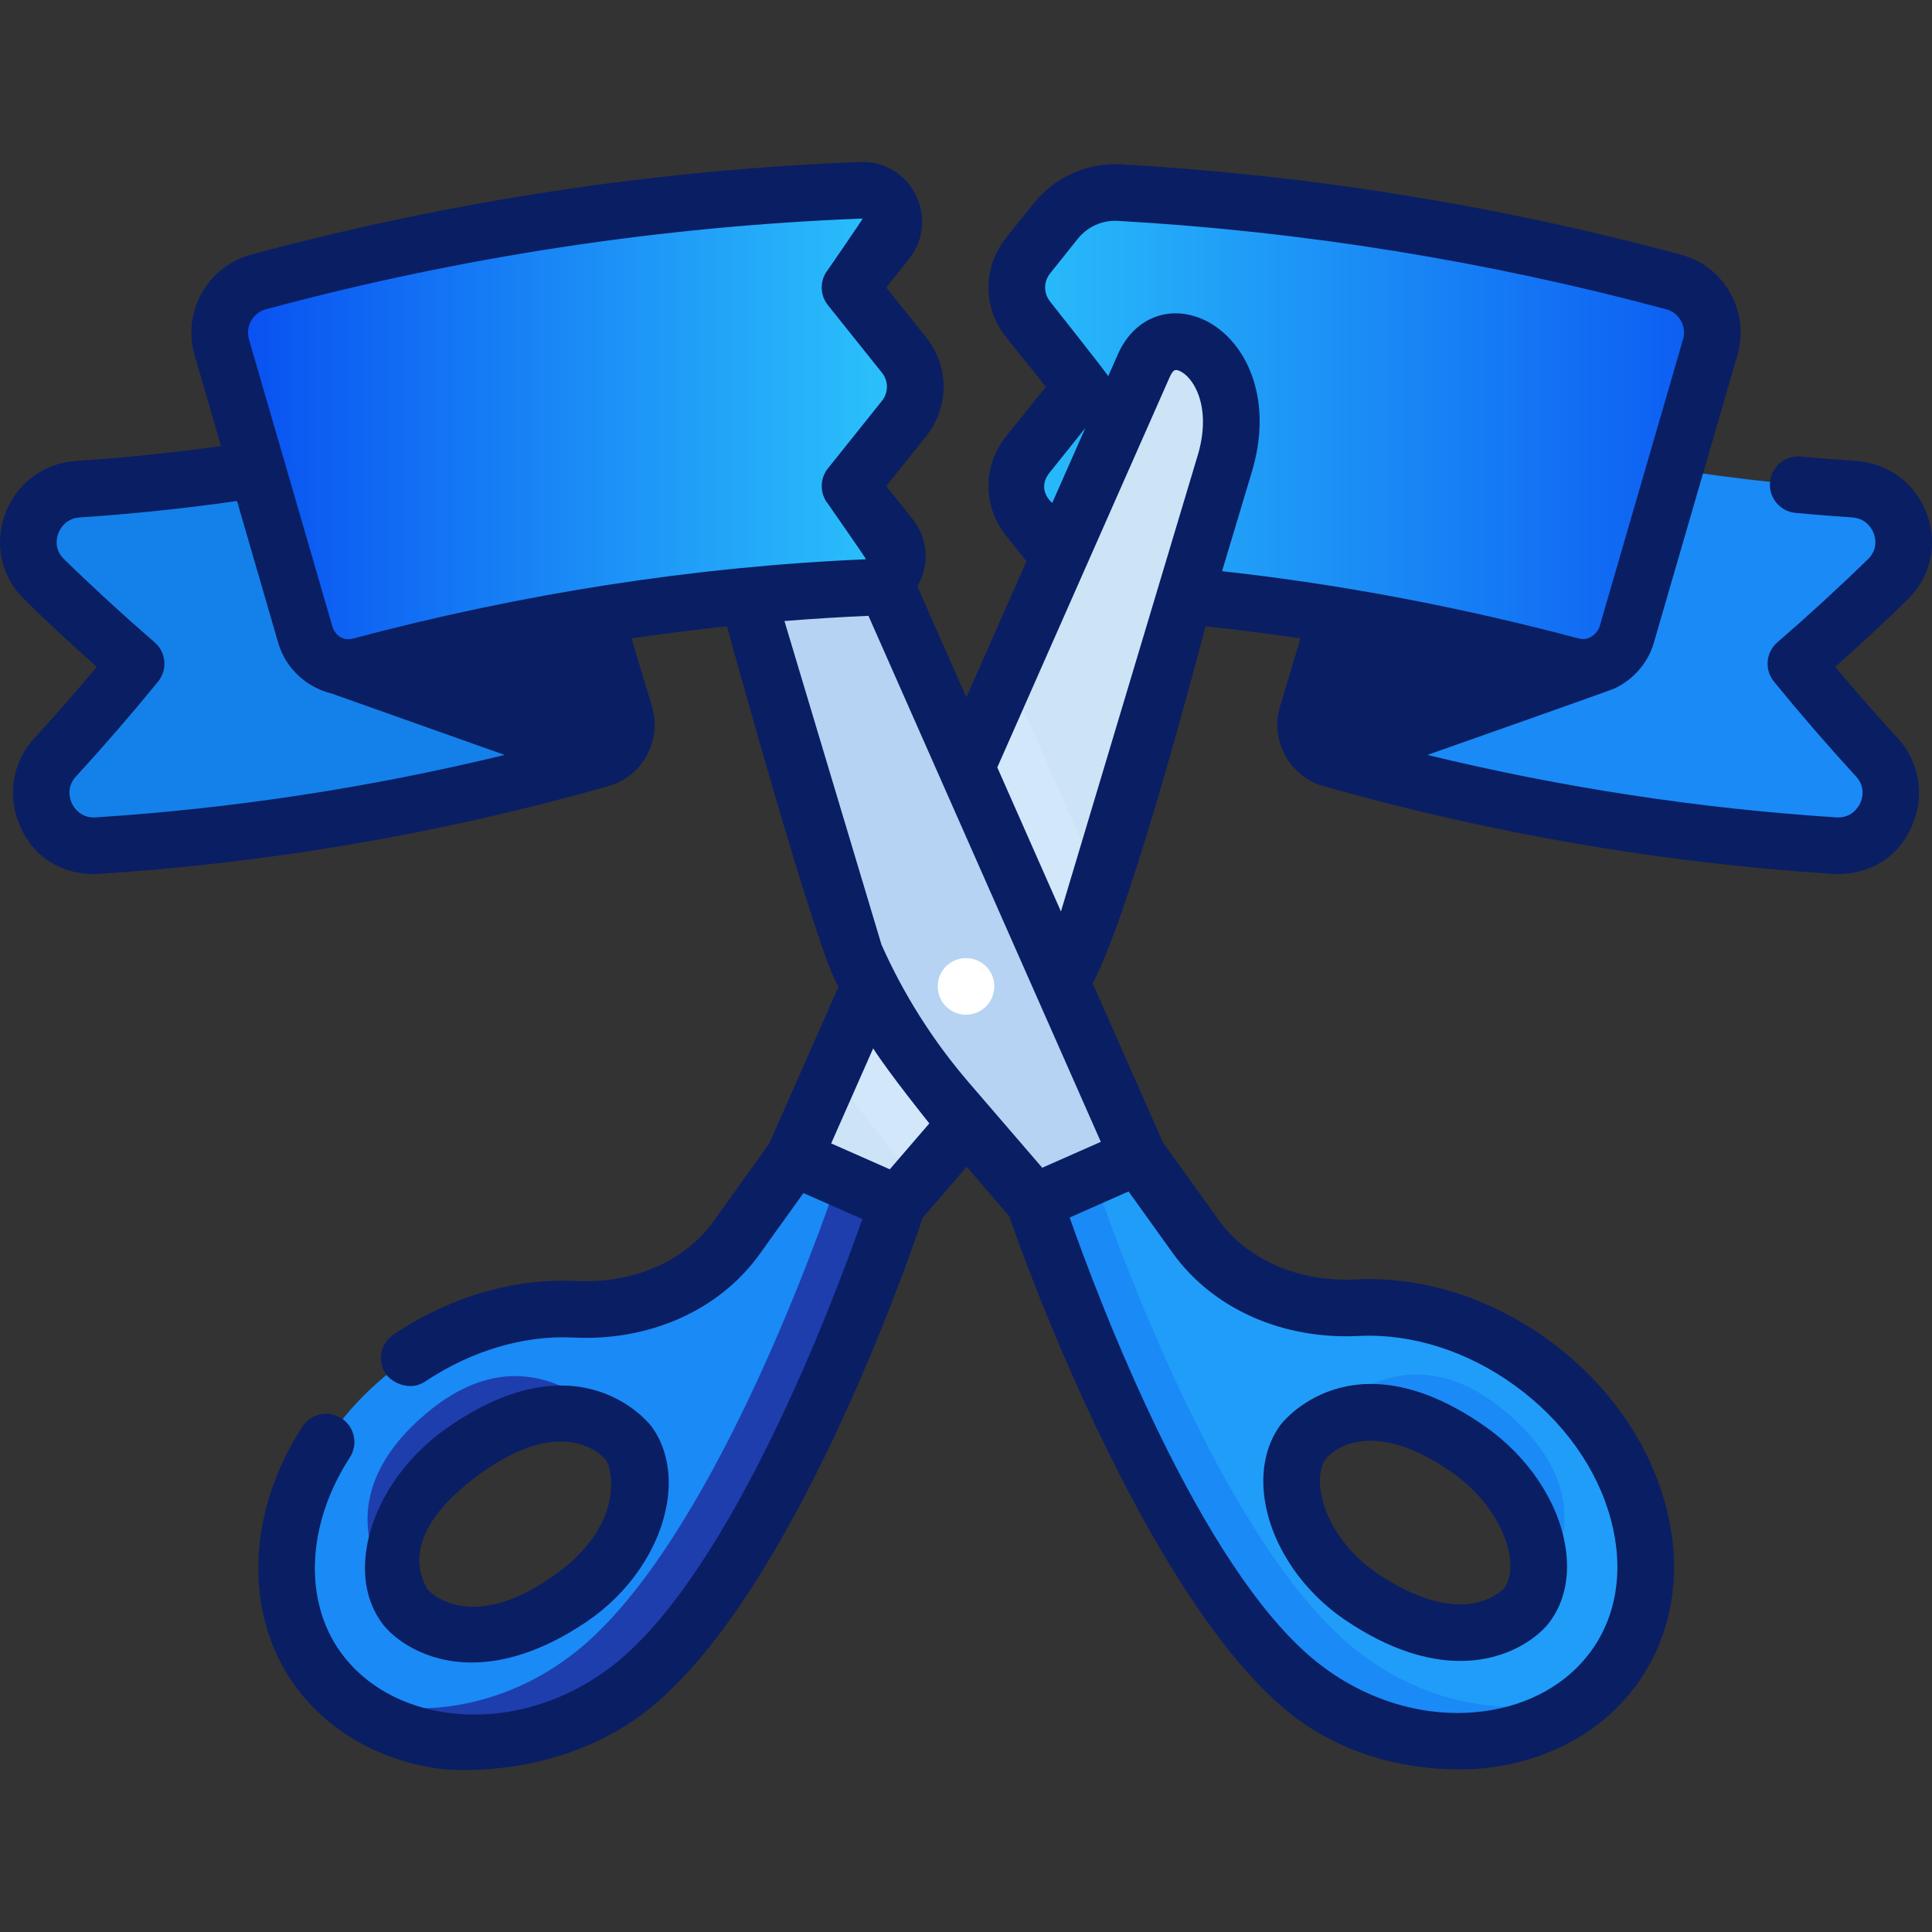 <?xml version="1.0" encoding="UTF-8"?> <svg xmlns="http://www.w3.org/2000/svg" width="512" height="512" viewBox="0 0 512 512" fill="none"><rect x="0" y="0" width="512" height="512" fill="#333333" stroke="none"/><g clip-path="url(#clip0_478_291)"><path d="M500.273 153.554C492.46 161.167 484.342 168.621 475.928 175.894C482.781 184.298 489.945 192.584 497.42 200.733C505.919 210 498.723 224.91 486.175 224.101C441.068 221.192 396.373 213.496 352.847 201.127C347.8 199.693 344.905 194.397 346.414 189.373C353.685 165.172 360.955 140.971 368.225 116.77C369.7 111.86 374.836 109.044 379.769 110.435C416.21 120.71 453.605 127.144 491.345 129.642C503.411 130.441 508.935 145.114 500.273 153.554Z" fill="#1A8AF6"></path><path d="M346.414 189.371C353.684 165.172 360.954 140.972 368.224 116.773C369.699 111.862 374.836 109.045 379.771 110.436C396.123 115.047 412.669 118.877 429.35 121.932L425.252 175.43L352.849 201.127C347.799 199.693 344.903 194.396 346.414 189.371Z" fill="#0A1E64"></path><path fill-rule="evenodd" clip-rule="evenodd" d="M272.435 67.766L279.793 58.57C283.863 53.484 290.143 50.677 296.648 51.047C331.89 53.041 367.03 57.624 401.8 64.808C401.8 64.808 401.8 64.808 401.8 64.808C415.78 67.696 429.702 70.991 443.545 74.721C449.832 76.415 453.903 82.188 453.777 88.405C453.754 89.606 453.574 90.824 453.223 92.033L431.084 168.234C429.257 174.521 422.728 178.148 416.406 176.441C376.89 165.773 336.638 159.119 296.204 156.466C290.565 156.097 285.343 153.378 281.813 148.965L272.432 137.236C268.496 132.315 268.496 125.324 272.432 120.403L286.753 102.499L272.435 84.601C268.497 79.68 268.498 72.687 272.435 67.766Z" fill="url(#paint0_linear_478_291)"></path><path d="M84.307 442.414C101.385 465.882 139.86 469.135 167.881 446.593C206.655 415.4 237.857 318.984 237.857 318.984L210.38 306.846L195.055 328.203C185.184 341.82 168.698 347.787 152.284 346.969C137.171 346.216 120.563 351.032 106.034 361.605C76.957 382.767 67.229 418.945 84.307 442.414ZM122.751 384.576C150.737 364.99 165.048 380.311 166.641 382.5C174.209 392.9 167.392 412.709 151.168 423.624C123.305 442.37 108.872 427.889 107.278 425.699C99.708 415.299 106.729 395.787 122.751 384.576Z" fill="#1A8AF6"></path><path d="M152.943 437.466C188.251 409.062 217.276 326.589 222.184 312.066L237.859 318.991C237.859 318.991 206.657 415.407 167.883 446.6C142.757 466.814 109.236 466.274 90.263 449.029C109.116 456.31 133.535 453.079 152.943 437.466Z" fill="#1E3EAE"></path><path d="M166.641 382.499C165.048 380.31 150.737 364.99 122.751 384.575C106.73 395.787 99.71 415.298 107.278 425.698C107.278 425.698 81.728 401.067 112.82 374.677C143.911 348.288 166.641 382.499 166.641 382.499Z" fill="#1E3EAE"></path><path d="M260.908 292.22L237.858 318.985L210.381 306.847L303.134 96.877C309.912 81.534 332.318 95.721 324.757 122.269L285.443 253.387C279.221 267.469 270.955 280.555 260.908 292.22Z" fill="#CDE4F7"></path><path d="M291.349 233.684L267.025 178.619L220.484 283.976C225.107 291.294 242.984 313.034 242.984 313.034L260.909 292.22C270.954 280.555 279.222 267.47 285.442 253.389L291.349 233.684Z" fill="#D2E7FA"></path><path d="M405.968 361.19C391.438 350.617 374.831 345.8 359.718 346.554C343.304 347.372 326.819 341.405 316.947 327.788L301.622 306.43L274.145 318.568C274.145 318.568 305.347 414.984 344.121 446.177C372.142 468.72 410.617 465.467 427.695 441.998C444.774 418.529 435.046 382.351 405.968 361.19ZM404.726 425.283C403.132 427.472 388.699 441.954 360.836 423.208C344.611 412.292 337.794 392.484 345.363 382.084C346.956 379.895 361.267 364.575 389.253 384.16C405.274 395.372 412.294 414.883 404.726 425.283Z" fill="#209DF8"></path><path d="M359.061 437.05C323.753 408.646 294.728 326.173 289.82 311.65L274.145 318.575C274.145 318.575 305.347 414.991 344.121 446.184C369.247 466.398 402.768 465.858 421.741 448.613C402.887 455.894 378.469 452.663 359.061 437.05Z" fill="#1A8AF6"></path><path d="M345.363 382.084C346.956 379.895 361.267 364.575 389.253 384.16C405.274 395.372 412.294 414.883 404.726 425.283C404.726 425.283 430.276 400.652 399.184 374.262C368.092 347.873 345.363 382.084 345.363 382.084Z" fill="#1A8AF6"></path><path d="M251.094 291.804L274.144 318.569L301.621 306.431L208.868 96.461C202.09 81.118 179.684 95.305 187.245 121.853L226.559 252.971C232.781 267.053 241.049 280.139 251.094 291.804Z" fill="#B7D3F3"></path><path d="M256.005 268.901C260.145 268.901 263.502 265.545 263.502 261.404C263.502 257.264 260.145 253.907 256.005 253.907C251.864 253.907 248.508 257.264 248.508 261.404C248.508 265.545 251.864 268.901 256.005 268.901Z" fill="white"></path><path d="M11.73 153.554C19.543 161.167 27.661 168.621 36.075 175.894C29.222 184.298 22.058 192.584 14.583 200.733C6.084 210 13.281 224.91 25.829 224.101C70.935 221.192 115.63 213.496 159.155 201.127C164.204 199.692 167.099 194.396 165.59 189.37C158.32 165.171 151.05 140.971 143.78 116.772C142.305 111.861 137.168 109.044 132.233 110.435C95.793 120.71 58.399 127.143 20.66 129.641C8.592 130.441 3.067 145.114 11.73 153.554Z" fill="#1481EA"></path><path d="M165.589 189.371C158.319 165.172 151.049 140.972 143.779 116.773C142.304 111.862 137.167 109.045 132.232 110.436C115.88 115.047 99.334 118.877 82.653 121.932L86.751 175.43L159.154 201.127C164.204 199.693 167.1 194.397 165.589 189.371Z" fill="#0A1E64"></path><path fill-rule="evenodd" clip-rule="evenodd" d="M239.58 110.919L225.261 128.82L235.963 142.196C240.219 147.518 236.63 155.416 229.822 155.706C208.764 156.604 187.738 158.587 166.822 161.654C166.824 161.655 166.825 161.656 166.827 161.657C158.452 162.885 150.095 164.286 141.76 165.859C126.276 168.788 110.869 172.316 95.573 176.446C89.261 178.151 82.746 174.518 80.922 168.239L58.78 92.03C58.28 90.308 58.126 88.574 58.275 86.899C58.776 81.247 62.74 76.264 68.58 74.691C79.339 71.794 90.146 69.157 100.991 66.771C142.986 57.518 185.557 52.073 228.229 50.426C235.352 50.151 239.497 58.389 235.044 63.955L225.26 76.185L239.58 94.085C243.517 99.006 243.517 105.998 239.58 110.919Z" fill="url(#paint1_linear_478_291)"></path><path d="M356.65 429.431C368.509 437.409 378.698 440.164 386.987 440.164C399.608 440.164 407.822 433.771 410.788 429.698L410.79 429.696C414.714 424.302 416.106 417.366 414.814 409.634C412.83 397.764 404.882 385.943 393.552 378.014C357.861 353.037 339.481 377.419 339.298 377.669C335.336 383.115 333.917 390.437 335.303 398.288C337.408 410.212 345.389 421.854 356.65 429.431ZM351.384 386.553C351.631 386.241 355.291 381.808 363.191 381.808C368.47 381.808 375.643 383.788 384.953 390.303C392.932 395.888 398.706 404.242 400.02 412.108C400.616 415.676 400.155 418.753 398.722 420.787C398.427 421.112 395.728 423.928 390.52 424.87C383.415 426.155 374.6 423.43 365.023 416.987C357.193 411.718 351.464 403.555 350.075 395.682C349.403 391.879 349.883 388.617 351.384 386.553Z" fill="#0A1E64"></path><path d="M125.014 440.58C133.302 440.579 143.496 437.822 155.353 429.846C166.614 422.271 174.595 410.629 176.7 398.706C178.087 390.855 176.668 383.532 172.704 378.085C172.523 377.836 154.15 353.449 118.451 378.431C107.122 386.359 99.173 398.18 97.189 410.051C95.897 417.78 97.289 424.718 101.214 430.113C104.181 434.187 112.389 440.581 125.014 440.58ZM127.05 390.719C149.964 373.997 160.207 386.448 160.576 386.911C162.12 389.032 165.942 403.88 146.98 417.4C124.65 433.322 113.897 421.887 113.282 421.204C110.159 415.84 107.605 404.91 127.05 390.719Z" fill="#0A1E64"></path><path d="M486.351 176.733C492.894 170.927 499.316 164.959 505.508 158.924C511.64 152.948 513.608 144.244 510.646 136.208C507.661 128.112 500.456 122.729 491.84 122.158C486.987 121.837 482.075 121.444 477.238 120.991C473.118 120.601 469.457 123.634 469.072 127.758C468.685 131.882 471.716 135.538 475.84 135.924C480.812 136.391 485.861 136.794 490.85 137.124C494.795 137.386 496.228 140.46 496.573 141.396C497.005 142.567 497.719 145.572 495.041 148.182C487.33 155.696 479.249 163.111 471.025 170.22C467.955 172.873 467.552 177.488 470.116 180.632C477.064 189.152 484.39 197.621 491.894 205.802C494.612 208.766 493.384 212.003 492.942 212.925C492.495 213.857 490.726 216.872 486.658 216.617C450.172 214.264 413.817 208.704 378.265 200.064C378.265 200.064 426.578 183.043 427.736 182.506L427.761 182.497L427.76 182.494C432.699 180.195 436.669 175.89 438.287 170.324L460.426 94.123C462.046 88.547 461.371 82.69 458.524 77.629C455.691 72.593 451.065 68.993 445.497 67.493C397.067 54.444 347.131 46.392 297.074 43.56C288.166 43.055 279.516 46.916 273.939 53.887L266.582 63.083C260.409 70.796 260.409 81.572 266.581 89.288L277.151 102.5L266.578 115.719C260.407 123.433 260.407 134.208 266.577 141.921L272.029 148.737L256.095 184.807L243.105 155.4C243.38 154.93 243.64 154.448 243.869 153.944C246.349 148.489 245.563 142.194 241.82 137.514L234.865 128.821L245.437 115.604C251.608 107.889 251.607 97.114 245.436 89.401L234.864 76.186L240.9 68.641C244.819 63.744 245.498 57.22 242.671 51.617C239.847 46.018 234.197 42.672 227.942 42.933C173.538 45.032 119.265 53.285 66.628 67.46C60.987 68.98 56.313 72.605 53.464 77.666C50.628 82.706 49.958 88.55 51.577 94.122L58.576 118.212C45.833 119.982 32.95 121.312 20.163 122.158C11.549 122.728 4.342 128.112 1.357 136.208C-1.606 144.244 0.363 152.949 6.495 158.925C12.687 164.958 19.108 170.927 25.651 176.733C20.284 183.141 14.722 189.486 9.055 195.665C3.113 202.144 1.809 211.423 5.532 219.402C11.92 233.094 25.838 231.615 26.311 231.585C71.89 228.646 117.274 220.825 161.204 208.342C165.592 207.095 169.214 204.204 171.406 200.202C173.599 196.198 174.084 191.586 172.771 187.214L167.352 169.179C175.762 167.937 184.197 166.872 192.647 165.984C192.763 166.406 216.806 253.918 222.231 261.459L203.834 303.105L188.983 323.802C181.322 334.37 167.738 340.228 152.657 339.481C136.257 338.657 119.078 343.709 104.269 353.688C100.834 356.002 99.926 360.664 102.24 364.098C103.689 366.247 108.485 368.906 112.65 366.126C124.825 358.002 138.736 353.806 151.909 354.46C172.079 355.467 190.475 347.296 201.147 332.576L212.92 316.169L228.534 323.067C220.894 344.792 194.158 415.828 163.178 440.75C150.25 451.15 134.063 455.951 118.772 453.918C106.764 452.322 96.676 446.669 90.368 438.002C80.343 424.225 81.262 403.905 92.711 386.234C94.963 382.757 93.971 378.115 90.495 375.863C87.02 373.609 82.376 374.602 80.123 378.079C65.27 401.003 64.531 427.989 78.24 446.827C86.986 458.846 100.679 466.644 116.795 468.786C119.75 469.179 149.29 471.548 172.578 452.436C210.159 421.596 240.277 335.472 244.51 322.749L256.175 309.203L267.482 322.333C271.716 335.057 302.858 419.974 339.414 452.021C362.898 472.609 392.243 468.763 395.199 468.37C411.315 466.228 425.007 458.431 433.752 446.411C443.372 433.191 446.08 416.276 441.376 398.781C436.828 381.869 425.818 366.365 410.374 355.126C394.944 343.898 376.827 338.188 359.337 339.064C344.255 339.815 330.673 333.955 323.032 323.417L308.16 302.69L289.569 260.604C300.116 240.852 319.466 166.002 319.466 166.002L319.472 165.984C327.873 166.869 336.27 167.928 344.646 169.166L339.223 187.216C337.91 191.587 338.394 196.198 340.587 200.202C342.778 204.205 346.401 207.096 350.788 208.342C394.718 220.825 440.104 228.647 485.684 231.585C486.157 231.615 500.061 233.034 506.463 219.402C510.206 211.433 508.882 202.142 502.94 195.665C497.28 189.487 491.718 183.141 486.351 176.733ZM278.288 125.088L287.635 113.403L278.86 133.268C278.86 133.268 274.413 129.762 278.288 125.088ZM66.537 85.022C67.394 83.5 68.811 82.406 70.529 81.944C122.083 68.06 175.238 59.976 228.519 57.919C228.543 57.918 228.57 57.917 228.599 57.917C228.789 57.917 219.405 71.5 219.405 71.5C217.214 74.239 217.214 78.132 219.405 80.87L233.725 98.77C235.483 100.967 235.483 104.037 233.725 106.235L219.406 124.136C217.215 126.874 217.215 130.766 219.406 133.504C219.406 133.504 229.666 148.208 229.503 148.215C183.691 150.169 138.014 157.389 93.618 169.207C90.017 170.165 88.43 167.201 88.123 166.146L65.981 89.937C65.496 88.267 65.693 86.521 66.537 85.022ZM25.346 216.618C21.289 216.88 19.508 213.858 19.062 212.926C18.621 212.004 17.392 208.767 20.11 205.803C27.613 197.622 34.94 189.154 41.888 180.633C44.452 177.487 44.05 172.874 40.979 170.221C32.755 163.112 24.675 155.698 16.964 148.184C14.285 145.573 15 142.568 15.432 141.397C15.777 140.46 17.21 137.386 21.156 137.125C35.024 136.207 49.004 134.743 62.807 132.769L73.72 170.332C75.725 177.233 81.333 182.21 87.93 183.806L133.739 200.065C98.186 208.704 61.831 214.265 25.346 216.618ZM158.31 192.869L117.987 178.557C129.392 175.899 140.873 173.567 152.412 171.571C152.412 171.571 159.198 189.057 158.31 192.869ZM235.803 309.878L220.271 303.017L231.398 277.828C235.607 284.433 246.282 297.711 246.282 297.711L235.803 309.878ZM310.875 332.19C321.525 346.879 339.926 355.053 360.091 354.043C374.155 353.357 388.885 358.033 401.555 367.254C414.238 376.482 423.239 389.064 426.898 402.677C430.402 415.707 428.531 428.105 421.631 437.586C415.323 446.253 405.237 451.906 393.229 453.502C377.934 455.533 361.751 450.736 348.822 440.335C317.841 415.412 291.107 344.374 283.466 322.651L299.08 315.753L310.875 332.19ZM291.731 302.601L276.199 309.462L256.776 286.91C247.305 275.913 239.511 263.62 233.608 250.363L207.885 164.575C215.298 163.984 222.717 163.517 230.141 163.2C230.145 163.2 230.148 163.199 230.152 163.199L291.731 302.601ZM281.161 241.553L264.292 203.366L309.994 99.907C310.967 97.706 311.653 97.955 312.382 98.215C315.99 99.52 321.204 107.295 317.558 120.168L281.161 241.553ZM317.479 84.108C308.762 80.962 300.239 84.872 296.274 93.846L293.688 99.701C293.42 99.037 278.292 79.917 278.292 79.917C276.534 77.719 276.533 74.648 278.292 72.451L285.649 63.255C288.2 60.067 292.155 58.297 296.225 58.532C345.251 61.305 394.16 69.192 441.593 81.973C443.239 82.417 444.608 83.485 445.45 84.982C446.305 86.503 446.508 88.262 446.021 89.937L423.883 166.138C423.574 167.201 421.603 170.059 418.361 169.199C387.4 160.981 355.695 154.872 323.86 151.372L323.861 151.368L331.94 124.423C331.95 124.39 331.96 124.357 331.969 124.323C337.836 103.723 328.883 88.228 317.479 84.108ZM394.028 178.553L353.692 192.869C352.897 188.557 359.593 171.568 359.593 171.568C371.135 173.568 382.626 175.897 394.028 178.553Z" fill="#0A1E64"></path></g><defs><linearGradient id="paint0_linear_478_291" x1="453.78" y1="113.939" x2="269.48" y2="113.939" gradientUnits="userSpaceOnUse"><stop stop-color="#0C5BF2"></stop><stop offset="1" stop-color="#29BDFA"></stop></linearGradient><linearGradient id="paint1_linear_478_291" x1="242.533" y1="113.643" x2="58.221" y2="113.643" gradientUnits="userSpaceOnUse"><stop stop-color="#2CC6FB"></stop><stop offset="1" stop-color="#084DF1"></stop></linearGradient><clipPath id="clip0_478_291"><rect width="512.002" height="512.002" fill="white"></rect></clipPath></defs></svg> 